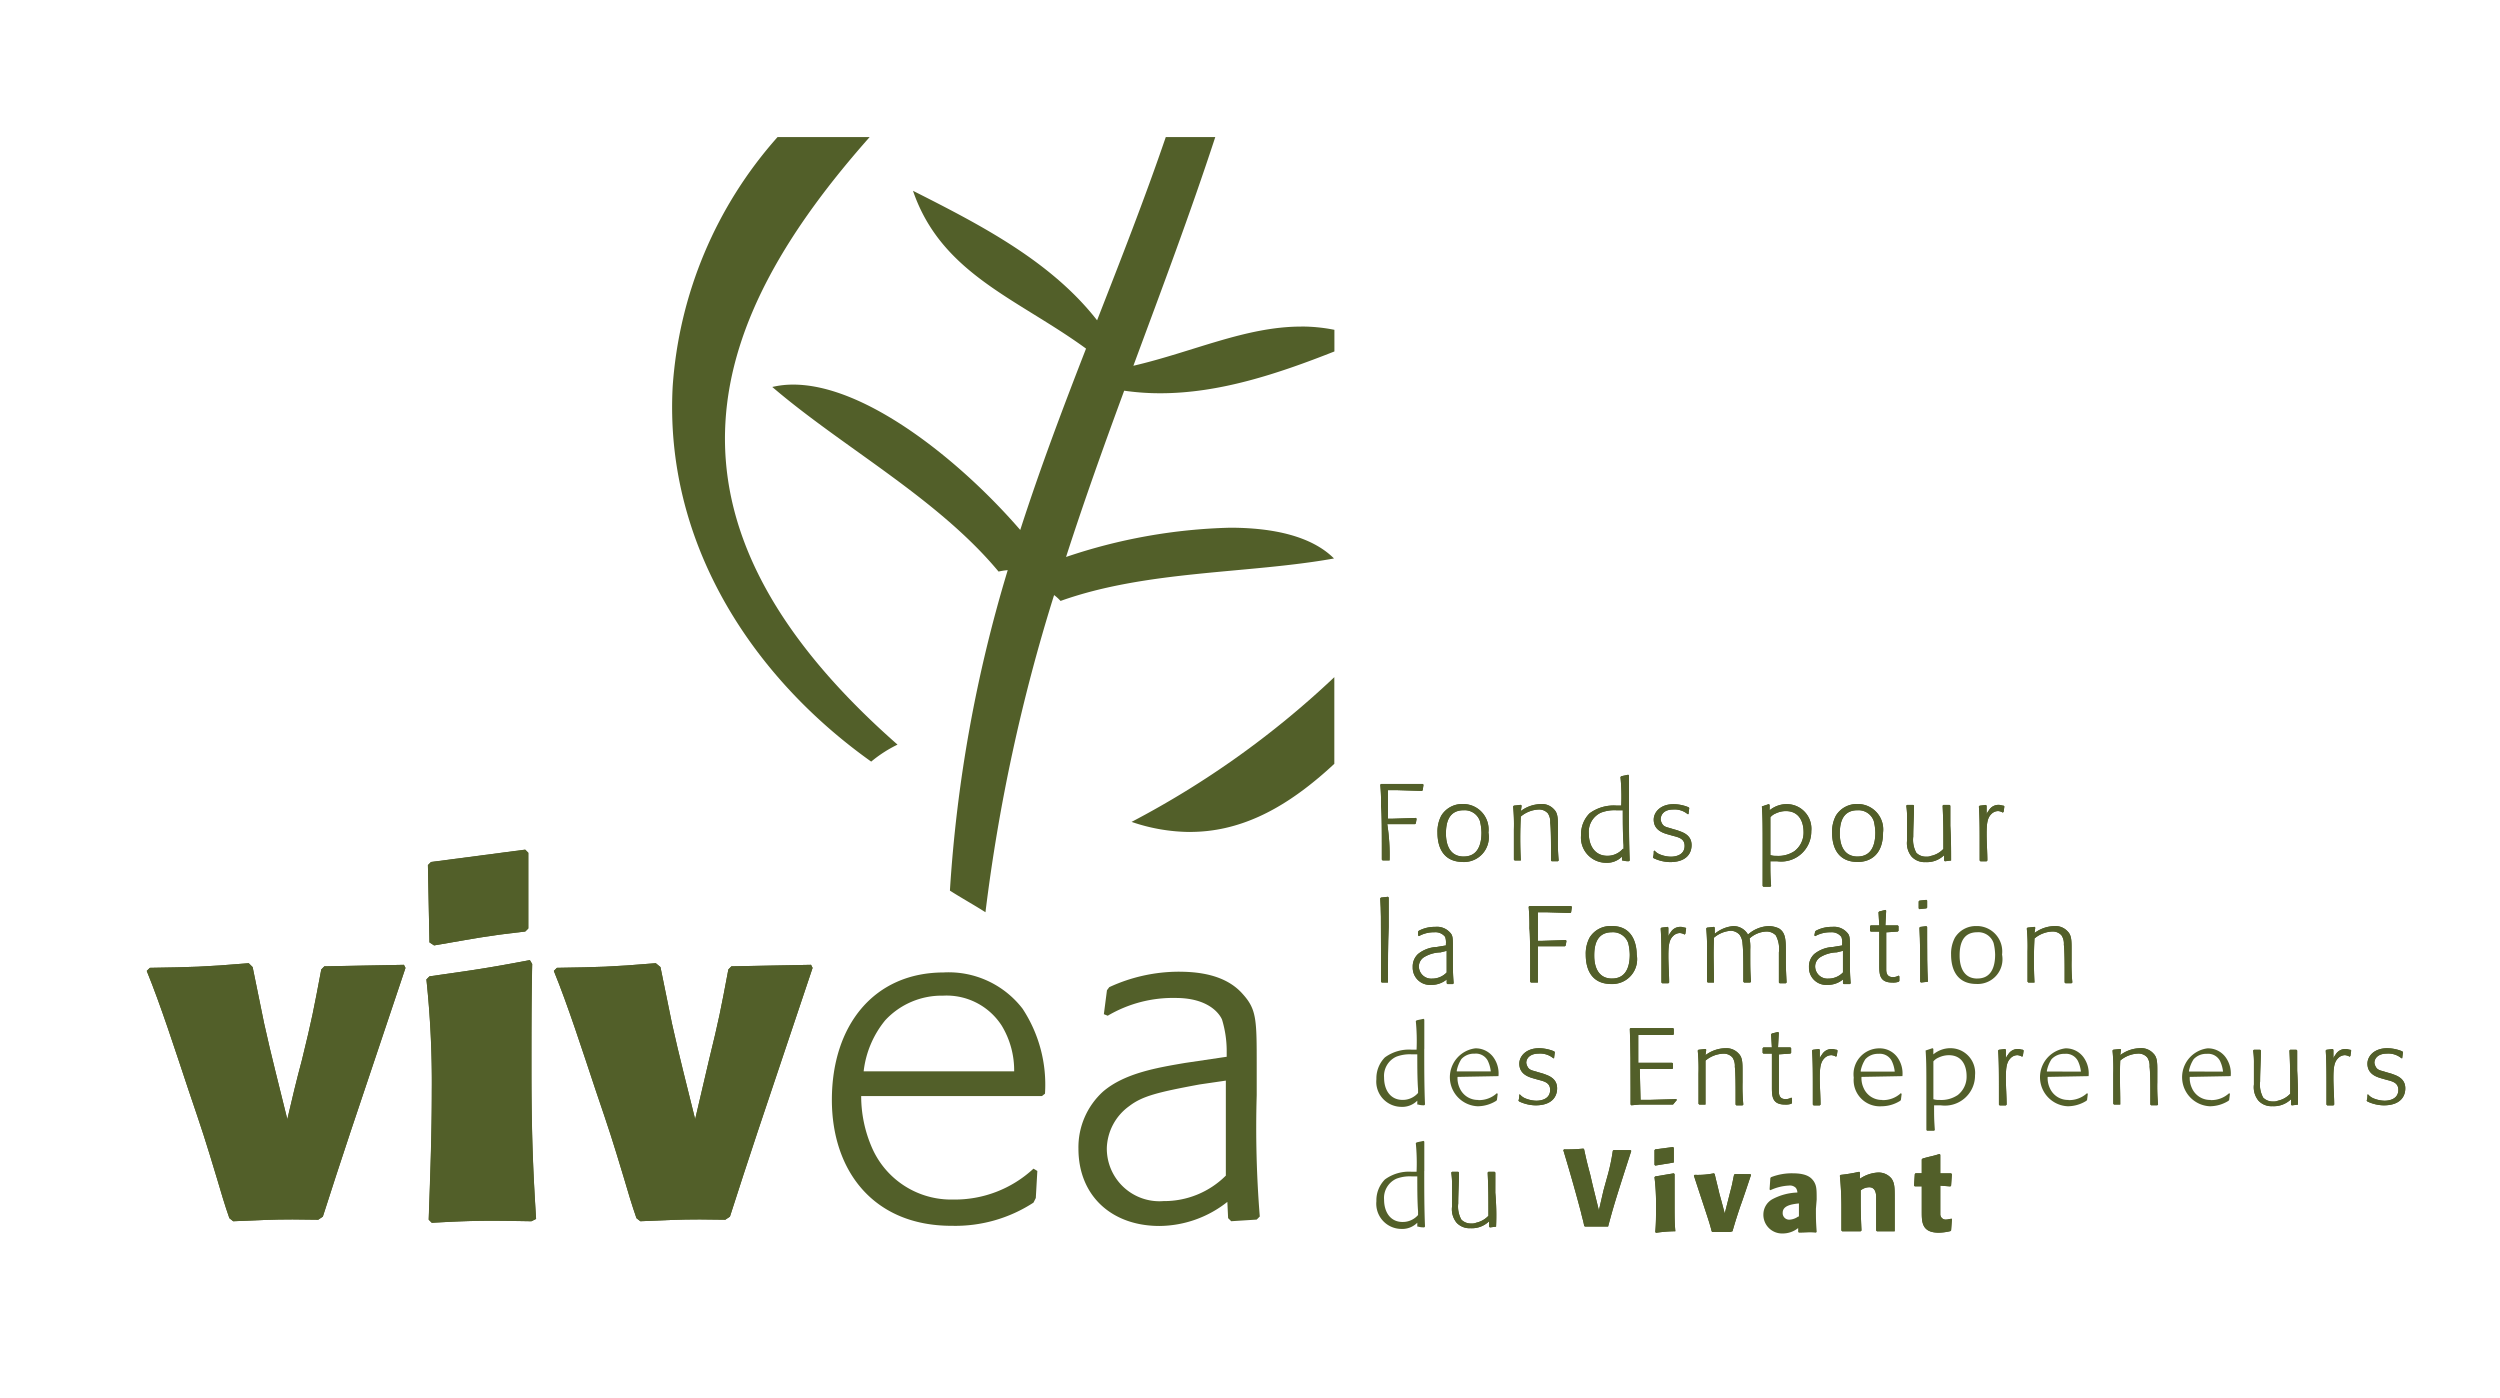 <?xml version="1.0" encoding="UTF-8"?> <svg xmlns="http://www.w3.org/2000/svg" xmlns:xlink="http://www.w3.org/1999/xlink" width="152" height="85" viewBox="0 0 152 85"><defs><clipPath id="clip-path"><rect id="Rectangle_10" data-name="Rectangle 10" width="137.319" height="66.667" fill="#525f29"></rect></clipPath><clipPath id="clip-logo_vivea"><rect width="152" height="85"></rect></clipPath></defs><g id="logo_vivea" data-name="logo vivea" clip-path="url(#clip-logo_vivea)"><g id="Groupe_28" data-name="Groupe 28" transform="translate(8.922 8.333)"><g id="Groupe_27" data-name="Groupe 27" transform="translate(0 0)" clip-path="url(#clip-path)"><path id="Tracé_12" data-name="Tracé 12" d="M25.505,56.371l-.141-.235c-2.723.517-3.475.612-6.1.987l-.188.188a59.207,59.207,0,0,1,.328,6.81c0,2.631-.094,5.213-.187,7.8l.187.188c1.608-.089,2.5-.122,3.641-.122.66,0,1.4.012,2.418.029l.282-.141c-.142-2.349-.282-4.6-.282-9.111,0-2.114,0-4.273.046-6.387" transform="translate(-2.071 -6.095)" fill="#525f29"></path><path id="Tracé_13" data-name="Tracé 13" d="M38.565,56.536l-.187.188c-.47,2.489-.564,3-1.175,5.494-.282,1.221-.563,2.4-.845,3.616-.47-1.925-.987-3.9-1.409-5.824-.234-1.127-.469-2.3-.7-3.428l-.282-.235c-2.818.235-3.381.235-6.011.282l-.188.187c.846,2.067,1.738,4.838,2.536,7.233.892,2.63.986,2.911,1.737,5.4.234.8.47,1.6.751,2.4l.235.187c1.614-.069,2.4-.111,3.606-.111.443,0,.942.005,1.56.018l.282-.188c1.221-3.8,1.6-4.931,5.025-15.122l-.094-.187Z" transform="translate(-3.015 -6.118)" fill="#525f29"></path><path id="Tracé_14" data-name="Tracé 14" d="M10.8,56.536l-.188.188c-.47,2.489-.563,3-1.174,5.494-.328,1.221-.611,2.4-.892,3.616-.47-1.925-.986-3.9-1.408-5.824-.235-1.127-.47-2.3-.7-3.428L6.2,56.348c-2.818.235-3.381.235-6.011.282L0,56.817c.845,2.067,1.737,4.838,2.536,7.233.892,2.63.986,2.911,1.737,5.4.234.8.47,1.6.751,2.4l.234.187c1.615-.069,2.4-.111,3.607-.111.443,0,.942.005,1.56.018l.282-.188c1.22-3.8,1.6-4.931,5.025-15.122l-.094-.187Z" transform="translate(0 -6.118)" fill="#525f29"></path><path id="Tracé_15" data-name="Tracé 15" d="M19.552,54.427c2.489-.423,3.052-.563,5.541-.845l.188-.187v-4.6l-.188-.188-5.729.751-.187.187.094,4.7Z" transform="translate(-2.082 -5.278)" fill="#525f29"></path><path id="Tracé_16" data-name="Tracé 16" d="M6.2,56.348c-2.818.235-3.381.235-6.011.282L0,56.817c.845,2.067,1.737,4.838,2.536,7.233.892,2.63.986,2.911,1.737,5.4.235.8.47,1.6.751,2.4l.234.187c1.615-.069,2.4-.112,3.607-.111.443,0,.942.005,1.56.018l.282-.188c1.22-3.8,1.6-4.931,5.025-15.122l-.094-.188-4.837.094-.188.188c-.47,2.489-.563,3-1.174,5.494-.328,1.221-.611,2.4-.892,3.616-.47-1.925-.986-3.9-1.408-5.824-.234-1.127-.47-2.3-.7-3.428Z" transform="translate(0 -6.118)" fill="#525f29"></path><path id="Tracé_17" data-name="Tracé 17" d="M25.365,55.319c-2.723.517-3.475.612-6.105.987l-.187.188A59.361,59.361,0,0,1,19.4,63.3c0,2.63-.1,5.213-.189,7.8l.189.188c1.606-.089,2.5-.122,3.64-.122.66,0,1.4.012,2.418.029l.282-.141c-.14-2.349-.282-4.6-.282-9.111,0-2.114,0-4.273.046-6.387ZM25.083,48.6l-5.729.751-.188.188.094,4.7.282.187c2.489-.422,3.052-.563,5.542-.845l.187-.187v-4.6l-.187-.188" transform="translate(-2.071 -5.278)" fill="#525f29"></path><path id="Tracé_18" data-name="Tracé 18" d="M33.963,56.348c-2.818.235-3.381.235-6.011.282l-.188.187c.846,2.067,1.738,4.838,2.536,7.233.892,2.63.987,2.911,1.737,5.4.235.8.47,1.6.751,2.4l.235.187c1.614-.069,2.4-.112,3.607-.111.442,0,.941.005,1.559.018l.282-.188c1.221-3.8,1.6-4.931,5.025-15.122l-.094-.188-4.837.094-.187.188c-.47,2.489-.564,3-1.175,5.494-.282,1.221-.563,2.4-.845,3.616-.47-1.925-.986-3.9-1.409-5.824-.234-1.127-.469-2.3-.7-3.428Z" transform="translate(-3.015 -6.118)" fill="#525f29"></path><path id="Tracé_19" data-name="Tracé 19" d="M68.7,70.877a3.2,3.2,0,0,1-3.428-3.239A3.264,3.264,0,0,1,66.635,65.1c.8-.612,1.737-.845,4.273-1.316l1.6-.234v5.776a5.3,5.3,0,0,1-3.8,1.549m.986-13.947a10.1,10.1,0,0,0-4.273.94l-.141.188-.188,1.455.235.094a7.805,7.805,0,0,1,4.133-1.08c2.019,0,2.677.986,2.817,1.316a6.593,6.593,0,0,1,.283,1.878V62.1l-2.536.376c-1.644.282-3.663.61-4.978,1.737a4.579,4.579,0,0,0-1.5,3.475c0,2.865,2.019,4.7,4.93,4.7A6.724,6.724,0,0,0,72.6,70.924l.046.987.188.188L74.385,72l.187-.188a67.326,67.326,0,0,1-.187-7.372V62.66c0-2.818,0-3.429-.846-4.369-.657-.751-1.785-1.361-3.851-1.361" transform="translate(-6.899 -6.182)" fill="#525f29"></path><path id="Tracé_20" data-name="Tracé 20" d="M48.662,62.99a5.958,5.958,0,0,1,1.309-3.1,4.681,4.681,0,0,1,3.522-1.5,3.983,3.983,0,0,1,3.569,1.832,5.244,5.244,0,0,1,.751,2.771Zm4.878-6.011c-4.273,0-6.81,3.24-6.81,7.748,0,4.321,2.536,7.656,7.279,7.656a8.719,8.719,0,0,0,4.978-1.409l.142-.281.093-1.645-.234-.14A7.026,7.026,0,0,1,54.1,70.786a5.25,5.25,0,0,1-4.93-3.147,7.838,7.838,0,0,1-.658-3.146H59.5l.187-.142a8.4,8.4,0,0,0-1.361-5.165,5.67,5.67,0,0,0-4.79-2.208" transform="translate(-5.074 -6.187)" fill="#525f29"></path><path id="Tracé_21" data-name="Tracé 21" d="M84.229,47.692v1.033l.047.047H84.7a12.138,12.138,0,0,0-.141-2.208h1.692l.045-.046.047-.282-.047-.047-1.408.047H84.6V44.5h.611l1.456.047.047-.047.047-.329-.047-.047H84.181l-.046.047a12.449,12.449,0,0,1,.046,1.314c.047.33.047,1.879.047,2.208" transform="translate(-9.135 -4.791)" fill="#525f29"></path><path id="Tracé_22" data-name="Tracé 22" d="M84.182,56.984l.046.047H84.6c0-1.175,0-2.3.046-3.381V51.865l-.046-.047-.422.047-.048.047c.048.845.048,1.08.048,3.051Z" transform="translate(-9.135 -5.626)" fill="#525f29"></path><path id="Tracé_23" data-name="Tracé 23" d="M93.666,46.247a1.791,1.791,0,0,1,1.08-.423.707.707,0,0,1,.564.234.919.919,0,0,1,.14.564c.048.375.048,1.268.048,1.549v.751l.045.047h.376l.046-.047a12.036,12.036,0,0,1-.046-1.361V46.9c0-.516,0-.845-.234-1.08a1,1,0,0,0-.8-.329,2.092,2.092,0,0,0-1.221.423l.047-.328-.047-.047-.423.047-.046.046a11.667,11.667,0,0,1,.046,1.409v1.831l.047.047h.375a25.278,25.278,0,0,1,0-2.677" transform="translate(-10.119 -4.94)" fill="#525f29"></path><path id="Tracé_24" data-name="Tracé 24" d="M89.582,49.018a1.507,1.507,0,0,0,1.55-1.785,1.547,1.547,0,0,0-1.5-1.737,1.488,1.488,0,0,0-1.361.7,2.074,2.074,0,0,0-.235,1.033c0,.987.423,1.785,1.549,1.785m.047-3.146a.978.978,0,0,1,.986.657,3.18,3.18,0,0,1,.094.7c0,.751-.235,1.456-1.08,1.456-1.08,0-1.08-1.173-1.08-1.408,0-.61.141-1.408,1.08-1.408" transform="translate(-9.559 -4.94)" fill="#525f29"></path><path id="Tracé_25" data-name="Tracé 25" d="M91.658,70.621l-.047-.047h-.375l-.046.047c.046,1.033.046,1.315.046,2.63a1.448,1.448,0,0,1-.751.423.6.6,0,0,1-.282.046.812.812,0,0,1-.611-.234A1.636,1.636,0,0,1,89.4,72.5c0-.611.045-1.268.045-1.878l-.045-.047h-.376l-.047.047a5.092,5.092,0,0,1,.047.8v1.268a1.29,1.29,0,0,0,.282.987,1.081,1.081,0,0,0,.845.328,1.493,1.493,0,0,0,1.127-.423v.329l.047.046.376-.046a15.407,15.407,0,0,0-.047-2.066Z" transform="translate(-9.662 -7.663)" fill="#525f29"></path><path id="Tracé_26" data-name="Tracé 26" d="M88.837,57.3c-.047-.61-.047-.8-.047-1.69v-.423c0-.658,0-.8-.188-.986a1.059,1.059,0,0,0-.892-.329,2.038,2.038,0,0,0-.986.234l-.047.047v.234l.047.046a1.851,1.851,0,0,1,.939-.234.743.743,0,0,1,.658.281,1.06,1.06,0,0,1,.046.423V55l-.563.094a1.953,1.953,0,0,0-1.127.422,1.032,1.032,0,0,0-.328.8,1.047,1.047,0,0,0,1.126,1.08,1.436,1.436,0,0,0,.94-.329V57.3l.047.047h.329Zm-.423-.657a1.217,1.217,0,0,1-.892.375.75.75,0,0,1-.8-.751.673.673,0,0,1,.329-.563,2.026,2.026,0,0,1,.986-.282l.375-.094Z" transform="translate(-9.376 -5.85)" fill="#525f29"></path><path id="Tracé_27" data-name="Tracé 27" d="M98.383,54.523a2.072,2.072,0,0,0-.234,1.033c0,.986.422,1.785,1.549,1.785a1.507,1.507,0,0,0,1.549-1.785c0-.375-.094-1.737-1.5-1.737a1.489,1.489,0,0,0-1.363.7m2.348.329a3.175,3.175,0,0,1,.094.7c0,.751-.234,1.456-1.079,1.456-1.081,0-1.081-1.174-1.081-1.408,0-.611.141-1.408,1.081-1.408a.978.978,0,0,1,.985.657" transform="translate(-10.657 -5.844)" fill="#525f29"></path><path id="Tracé_28" data-name="Tracé 28" d="M94.814,52.451H94.3l-.047.047a12.212,12.212,0,0,1,.047,1.314c.047.329.047,1.879.047,2.208v1.033l.046.047h.423V54.893h1.644l.047-.046.046-.282-.046-.047-1.409.047h-.282V52.827h.516l1.457.047.047-.047.046-.329-.046-.047h-2.02Z" transform="translate(-10.234 -5.695)" fill="#525f29"></path><path id="Tracé_29" data-name="Tracé 29" d="M118.052,52.856l.047.8h-.517l-.046.046v.283l.046.046h.517v2.019c0,.564,0,1.08.8,1.08a1.033,1.033,0,0,0,.376-.047l.047-.047v-.282l-.047-.046a.685.685,0,0,1-.329.094c-.329,0-.423-.187-.423-.47V54.077l.7-.047.048-.046V53.7l-.048-.046h-.751l.046-.892-.046-.047-.375.094Z" transform="translate(-12.762 -5.724)" fill="#525f29"></path><path id="Tracé_30" data-name="Tracé 30" d="M125.011,48.932l.047.047h.376l.045-.047c0-.469-.045-1.127-.045-1.6,0-.657.045-.986.281-1.221a.6.6,0,0,1,.423-.187.669.669,0,0,1,.281.093l.048-.046.046-.329-.046-.046c-.1,0-.188-.047-.283-.047a.671.671,0,0,0-.61.329.931.931,0,0,0-.141.234V45.6l-.047-.047-.376.047-.047.046c.047.658.047,1.456.047,2.161Z" transform="translate(-13.569 -4.946)" fill="#525f29"></path><path id="Tracé_31" data-name="Tracé 31" d="M114.829,55.092a1.96,1.96,0,0,0-1.127.423,1.028,1.028,0,0,0-.328.8,1.047,1.047,0,0,0,1.126,1.08,1.436,1.436,0,0,0,.94-.329V57.3l.046.047h.376l.046-.047c-.046-.611-.046-.8-.046-1.691v-.422c0-.659,0-.8-.188-.987a1.06,1.06,0,0,0-.892-.329,2.045,2.045,0,0,0-.987.235l-.046.047-.047.234.047.047a1.85,1.85,0,0,1,.939-.234.741.741,0,0,1,.658.282,1.053,1.053,0,0,1,.046.423V55Zm.612.234v1.316a1.221,1.221,0,0,1-.892.374.75.75,0,0,1-.8-.751.673.673,0,0,1,.329-.563,2.032,2.032,0,0,1,.985-.283Z" transform="translate(-12.31 -5.849)" fill="#525f29"></path><path id="Tracé_32" data-name="Tracé 32" d="M116.5,49.018c.8,0,1.548-.469,1.548-1.785a1.547,1.547,0,0,0-1.5-1.737,1.49,1.49,0,0,0-1.362.7,2.072,2.072,0,0,0-.234,1.033c0,.987.422,1.785,1.55,1.785m0-3.146a.977.977,0,0,1,.985.657,3.18,3.18,0,0,1,.094.7c0,.751-.235,1.456-1.08,1.456-1.08,0-1.08-1.173-1.08-1.408,0-.61.14-1.408,1.08-1.408" transform="translate(-12.482 -4.94)" fill="#525f29"></path><path id="Tracé_33" data-name="Tracé 33" d="M99.334,48.846a1.3,1.3,0,0,0,.987-.376v.235h.047a1.18,1.18,0,0,0,.375.046l.047-.046c-.047-1.08-.047-2.254-.047-3.381V43.539l-.046-.047c-.188.047-.235.047-.423.094l-.048.047a12.222,12.222,0,0,1,.048,1.737h-.282a2.467,2.467,0,0,0-1.644.47,1.794,1.794,0,0,0-.517,1.315,1.532,1.532,0,0,0,1.5,1.691m-.281-3.053a2.306,2.306,0,0,1,.94-.14h.375c0,.61,0,1.549.047,2.113V48h-.047a1.229,1.229,0,0,1-.94.422c-.751,0-1.127-.61-1.127-1.361a1.279,1.279,0,0,1,.751-1.268" transform="translate(-10.623 -4.722)" fill="#525f29"></path><path id="Tracé_34" data-name="Tracé 34" d="M95.068,63.694l-.329-.094c-.283-.094-.423-.094-.563-.234a.7.7,0,0,1-.141-.329c0-.283.234-.563.751-.563a1.246,1.246,0,0,1,.892.281h.046l.047-.375-.047-.046a2.488,2.488,0,0,0-.892-.188c-.845,0-1.221.516-1.221.939,0,.611.517.8.845.892l.33.094c.375.094.7.188.7.61,0,.518-.47.658-.846.658a1.866,1.866,0,0,1-.657-.14.848.848,0,0,1-.329-.235h-.047a1.024,1.024,0,0,1-.047.375l.047.046a2.431,2.431,0,0,0,.987.235c1.033,0,1.315-.563,1.315-1.033,0-.657-.611-.8-.845-.892" transform="translate(-10.159 -6.748)" fill="#525f29"></path><path id="Tracé_35" data-name="Tracé 35" d="M105.834,64.728v.8l.047.046h.376V62.9a1.786,1.786,0,0,1,1.08-.422.7.7,0,0,1,.562.234.91.91,0,0,1,.142.564c.046.375.046,1.268.046,1.549v.751l.046.047h.376l.048-.047a11.59,11.59,0,0,1-.048-1.361v-.658c0-.516,0-.846-.234-1.08a1,1,0,0,0-.8-.329,2.08,2.08,0,0,0-1.22.423l.046-.329-.046-.047-.423.047-.047.047a11.428,11.428,0,0,1,.047,1.408Z" transform="translate(-11.486 -6.748)" fill="#525f29"></path><path id="Tracé_36" data-name="Tracé 36" d="M110.207,50.474l.045.047h.424l.046-.047c-.046-.657-.046-.8-.046-1.5h.423a1.831,1.831,0,0,0,2.066-1.832,1.5,1.5,0,0,0-1.5-1.644,1.645,1.645,0,0,0-1.033.376v-.329l-.046-.047-.423.142c.047.657.047,1.174.047,2.535Zm.47-4.179a.838.838,0,0,1,.328-.235,1.451,1.451,0,0,1,.611-.141c.845,0,1.08.705,1.08,1.268a1.415,1.415,0,0,1-.563,1.174,1.78,1.78,0,0,1-1.08.282h-.015a.993.993,0,0,1-.36-.046Z" transform="translate(-11.961 -4.94)" fill="#525f29"></path><path id="Tracé_37" data-name="Tracé 37" d="M121,57.248l.423-.047c-.048-.845-.048-1.785-.048-2.63v-.7l-.047-.047-.375.047-.046.047c.046.8.046,1.925.046,2.442V57.2Z" transform="translate(-13.128 -5.844)" fill="#525f29"></path><path id="Tracé_38" data-name="Tracé 38" d="M129.78,54.148a.7.7,0,0,1,.563.234.914.914,0,0,1,.141.564c.047.374.047,1.267.047,1.549v.751l.047.046h.375l.047-.046a11.826,11.826,0,0,1-.047-1.362v-.658c0-.516,0-.845-.234-1.08a1,1,0,0,0-.8-.329,2.092,2.092,0,0,0-1.221.423l.047-.329-.047-.046-.423.046-.046.047a11.645,11.645,0,0,1,.046,1.408V57.2l.047.047h.375a25.266,25.266,0,0,1,0-2.677,1.783,1.783,0,0,1,1.08-.423" transform="translate(-13.923 -5.844)" fill="#525f29"></path><path id="Tracé_39" data-name="Tracé 39" d="M121.371,52.5v-.423l-.047-.046-.422.046-.046.047v.423l.046.046.422-.046Z" transform="translate(-13.122 -5.649)" fill="#525f29"></path><path id="Tracé_40" data-name="Tracé 40" d="M122.136,71.286l.611.047.046-.047.047-.7-.047-.047h-.657V69.407l-.047-.047c-.423.141-.564.141-1.033.282l-.047.047v.845h-.376l-.046.047-.046.7.046.047h.423v1.549c0,.611,0,1.268,1.033,1.268a3.188,3.188,0,0,0,.705-.094l.046-.046.047-.658v-.046c-.141,0-.234.046-.329.046a.327.327,0,0,1-.375-.329V71.286Z" transform="translate(-13.088 -7.531)" fill="#525f29"></path><path id="Tracé_41" data-name="Tracé 41" d="M127.5,62.2a.676.676,0,0,0-.612.329,1.05,1.05,0,0,0-.141.234v-.516L126.7,62.2l-.375.047-.047.046c.047.658.047,1.456.047,2.16v1.128l.045.047h.376l.047-.047c0-.469-.047-1.128-.047-1.6,0-.657.047-.986.283-1.221a.587.587,0,0,1,.422-.187.69.69,0,0,1,.283.093l.046-.045.047-.33-.047-.046c-.094,0-.188-.047-.281-.047" transform="translate(-13.712 -6.753)" fill="#525f29"></path><path id="Tracé_42" data-name="Tracé 42" d="M146.343,62.3l-.046-.047h-.376l-.047.047c.047,1.033.047,1.316.047,2.63a1.438,1.438,0,0,1-.751.423.592.592,0,0,1-.282.047.812.812,0,0,1-.611-.234,1.643,1.643,0,0,1-.187-.987c0-.61.046-1.268.046-1.878l-.046-.047h-.376l-.047.047a5.092,5.092,0,0,1,.047.8v1.268a1.287,1.287,0,0,0,.282.986,1.079,1.079,0,0,0,.845.329,1.5,1.5,0,0,0,1.128-.423v.329l.047.046.375-.046c0-.751,0-1.268-.047-2.066Z" transform="translate(-15.599 -6.759)" fill="#525f29"></path><path id="Tracé_43" data-name="Tracé 43" d="M149.839,62.2a.677.677,0,0,0-.612.329,1.121,1.121,0,0,0-.141.234v-.516l-.046-.047-.375.047-.046.046c.046.658.046,1.456.046,2.16v1.128l.046.047h.375l.048-.047c0-.469-.048-1.128-.048-1.6,0-.657.048-.986.283-1.221a.593.593,0,0,1,.423-.187.69.69,0,0,1,.283.093l.045-.045.048-.33-.048-.046c-.093,0-.187-.047-.281-.047" transform="translate(-16.137 -6.753)" fill="#525f29"></path><path id="Tracé_44" data-name="Tracé 44" d="M152.914,63.694l-.329-.094c-.282-.094-.423-.094-.563-.234a.7.7,0,0,1-.14-.329c0-.283.234-.563.751-.563a1.248,1.248,0,0,1,.892.281h.046l.047-.375-.047-.046a2.488,2.488,0,0,0-.892-.188c-.845,0-1.221.516-1.221.939,0,.611.517.8.846.892l.329.094c.375.094.705.188.705.61,0,.518-.471.658-.847.658a1.87,1.87,0,0,1-.657-.14.848.848,0,0,1-.329-.235h-.047a1.042,1.042,0,0,1-.046.375l.046.046a2.432,2.432,0,0,0,.988.235c1.032,0,1.314-.563,1.314-1.033,0-.657-.61-.8-.845-.892" transform="translate(-16.44 -6.748)" fill="#525f29"></path><path id="Tracé_45" data-name="Tracé 45" d="M136.8,63.554c0-.516,0-.845-.235-1.08a.994.994,0,0,0-.8-.329,2.078,2.078,0,0,0-1.22.423l.046-.33-.046-.046-.423.046-.047.047a11.428,11.428,0,0,1,.047,1.408v1.832l.046.047h.377c0-1.268-.048-1.5,0-2.677a1.783,1.783,0,0,1,1.08-.423.707.707,0,0,1,.562.234.909.909,0,0,1,.142.564c.046.374.046,1.267.046,1.549v.751l.046.046h.376l.046-.046a12.05,12.05,0,0,1-.046-1.362Z" transform="translate(-14.558 -6.748)" fill="#525f29"></path><path id="Tracé_46" data-name="Tracé 46" d="M108.013,70.725l-.048.047c-.093.422-.093.516-.234,1.033l-.33,1.315-.187-.705-.142-.516c-.141-.611-.187-.751-.281-1.174l-.047-.047a4.92,4.92,0,0,1-1.173.094l-.047.046c.844,2.583.94,2.819,1.08,3.381l.046.047h1.08l.141-.047c.188-.657.329-1.08.469-1.5.189-.517.471-1.362.657-1.925l-.045-.047Z" transform="translate(-11.458 -7.674)" fill="#525f29"></path><path id="Tracé_47" data-name="Tracé 47" d="M104.479,53.871a.674.674,0,0,0-.611.329,1.049,1.049,0,0,0-.141.234v-.516l-.046-.047-.376.047-.046.046c.046.658.046,1.456.046,2.161v1.127l.047.047h.375l.047-.047c0-.469-.047-1.127-.047-1.6,0-.657.047-.986.282-1.221a.6.6,0,0,1,.423-.187.677.677,0,0,1,.282.093l.046-.046.047-.329-.047-.046c-.094,0-.187-.047-.282-.047" transform="translate(-11.212 -5.849)" fill="#525f29"></path><path id="Tracé_48" data-name="Tracé 48" d="M102.372,65.139h-.564l-.047-1.878h1.973l.046-.047v-.282l-.046-.046h-2.065V61.194h2.112l.048-.046v-.329l-.048-.046H101.2l-.047.046c.047,1.175.047,2.4.047,3.569v1.033l.046.047.516-.047h2.019l.236-.282-.048-.047Z" transform="translate(-10.983 -6.599)" fill="#525f29"></path><path id="Tracé_49" data-name="Tracé 49" d="M104.235,47.093,103.906,47c-.282-.094-.423-.094-.563-.234a.7.7,0,0,1-.141-.329c0-.329.234-.611.751-.611a1.236,1.236,0,0,1,.892.282h.047l.047-.375-.047-.047A2.488,2.488,0,0,0,104,45.5c-.845,0-1.221.516-1.221.94,0,.61.517.8.846.892l.328.094c.376.094.705.188.705.611,0,.517-.47.657-.846.657a1.866,1.866,0,0,1-.657-.14.839.839,0,0,1-.329-.235l-.047.047a1.042,1.042,0,0,1-.046.375l.046.046a2.426,2.426,0,0,0,.987.235c1.033,0,1.315-.563,1.315-1.033,0-.657-.611-.8-.845-.892" transform="translate(-11.155 -4.94)" fill="#525f29"></path><path id="Tracé_50" data-name="Tracé 50" d="M99.673,69.087l-.047.047a11.468,11.468,0,0,1-.329,1.549l-.234.845-.282,1.221L98.4,71.2l-.141-.611c-.187-.7-.234-.892-.375-1.55l-.047-.046a9.935,9.935,0,0,1-1.174.046l-.047.047c.471,1.549.846,2.912,1.08,3.8.047.234.141.516.188.8l.047.047h1.408c.329-1.221.423-1.55,1.409-4.6l-.047-.047Z" transform="translate(-10.491 -7.491)" fill="#525f29"></path><path id="Tracé_51" data-name="Tracé 51" d="M122.313,48.6v.328l.048.047.375-.047c0-.751,0-1.268-.047-2.113V45.6l-.047-.047h-.376l-.045.047c.045,1.033.045,1.315.045,2.63a1.435,1.435,0,0,1-.751.423.6.6,0,0,1-.283.046.812.812,0,0,1-.61-.234,1.644,1.644,0,0,1-.187-.987c0-.61.046-1.268.046-1.878l-.046-.047h-.376l-.047.047a5.08,5.08,0,0,1,.047.8v1.316a1.288,1.288,0,0,0,.281.985,1.08,1.08,0,0,0,.846.33,1.5,1.5,0,0,0,1.127-.423" transform="translate(-13.031 -4.946)" fill="#525f29"></path><path id="Tracé_52" data-name="Tracé 52" d="M104.011,69.828v-.892l-.048-.047-1.079.141-.046.047v.892l.046.047c.516-.094.612-.094,1.128-.188" transform="translate(-11.166 -7.48)" fill="#525f29"></path><path id="Tracé_53" data-name="Tracé 53" d="M104.058,70.726l-.047-.047-1.127.188-.047.047a13.088,13.088,0,0,1,.094,1.69c0,.7,0,1.128-.046,1.644l.046.047a8.454,8.454,0,0,1,1.175-.094c-.047-.516-.047-.892-.047-1.785Z" transform="translate(-11.166 -7.674)" fill="#525f29"></path><path id="Tracé_54" data-name="Tracé 54" d="M117.782,70.621A2.129,2.129,0,0,0,116.7,71v-.376l-.047-.047a9.342,9.342,0,0,1-1.125.188l-.048.047a19.322,19.322,0,0,1,.093,2.065v1.269l.047.047h1.128l.047-.047c-.047-.986-.047-1.269-.047-2.442a.849.849,0,0,1,.517-.188c.375,0,.423.375.423.611v2.019l.046.047h1.08V72.218c0-.657,0-.94-.187-1.22a1,1,0,0,0-.845-.376" transform="translate(-12.539 -7.663)" fill="#525f29"></path><path id="Tracé_55" data-name="Tracé 55" d="M114.805,62.2a.677.677,0,0,0-.612.329,1.086,1.086,0,0,0-.14.234v-.516l-.047-.047-.375.047-.047.046c.047.658.047,1.456.047,2.16v1.128l.047.047h.375l.047-.047c0-.469-.047-1.128-.047-1.6,0-.657.047-.986.282-1.221a.6.6,0,0,1,.423-.187.69.69,0,0,1,.283.093l.045-.045.048-.33-.048-.046c-.093,0-.187-.047-.281-.047" transform="translate(-12.333 -6.753)" fill="#525f29"></path><path id="Tracé_56" data-name="Tracé 56" d="M110.777,62.352v2.02c0,.563,0,1.08.8,1.08a1.024,1.024,0,0,0,.375-.047l.047-.047v-.282l-.047-.046a.685.685,0,0,1-.329.093c-.329,0-.422-.187-.422-.469V62.4l.7-.047.046-.046v-.282l-.046-.047h-.752l.048-.892-.048-.047-.375.094-.047.047.047.8h-.517l-.046.047v.282l.046.046Z" transform="translate(-11.967 -6.628)" fill="#525f29"></path><path id="Tracé_57" data-name="Tracé 57" d="M109.044,55.227A2.668,2.668,0,0,0,109,54.57a1.613,1.613,0,0,1,1.032-.423.78.78,0,0,1,.564.234,1.722,1.722,0,0,1,.188,1.033v1.832l.047.046h.375l.047-.046c-.047-.846-.047-1.034-.047-1.785v-.188c0-.7-.047-1.08-.423-1.315a1.529,1.529,0,0,0-.611-.141,1.994,1.994,0,0,0-1.268.516,1.01,1.01,0,0,0-.892-.516,2.023,2.023,0,0,0-1.128.469v-.375l-.047-.046-.422.046-.047.047a13.621,13.621,0,0,1,.047,1.5V57.2l.046.047h.375c0-1.175-.046-1.456,0-2.724a1.765,1.765,0,0,1,1.034-.423.768.768,0,0,1,.516.234,1,1,0,0,1,.188.564c.047.375.047,1.173.047,1.549V57.2l.046.047h.376l.046-.047c-.046-.657-.046-.845-.046-1.785Z" transform="translate(-11.549 -5.844)" fill="#525f29"></path><path id="Tracé_58" data-name="Tracé 58" d="M86.717,44.123H84.181l-.046.047a12.449,12.449,0,0,1,.046,1.314c.047.329.047,1.879.047,2.208v1.033l.047.047H84.7a12.134,12.134,0,0,0-.141-2.208h1.692l.045-.046.047-.282-.047-.047-1.408.047H84.6V44.5h.611l1.456.047.047-.047.047-.329Z" transform="translate(-9.135 -4.791)" fill="#525f29"></path><path id="Tracé_59" data-name="Tracé 59" d="M89.63,48.689c-1.08,0-1.08-1.173-1.08-1.408,0-.611.141-1.408,1.08-1.408a.978.978,0,0,1,.986.657,3.18,3.18,0,0,1,.094.7c0,.751-.235,1.456-1.08,1.456m0-3.193a1.488,1.488,0,0,0-1.361.7,2.074,2.074,0,0,0-.235,1.033c0,.987.423,1.785,1.549,1.785a1.507,1.507,0,0,0,1.55-1.785,1.547,1.547,0,0,0-1.5-1.737" transform="translate(-9.559 -4.94)" fill="#525f29"></path><path id="Tracé_60" data-name="Tracé 60" d="M94.887,45.5a2.092,2.092,0,0,0-1.221.423l.047-.329-.047-.046-.423.046-.046.047a11.651,11.651,0,0,1,.046,1.408v1.832l.047.047h.375a25.278,25.278,0,0,1,0-2.677,1.791,1.791,0,0,1,1.08-.423.708.708,0,0,1,.564.234.918.918,0,0,1,.14.564c.048.375.048,1.268.048,1.549v.751l.045.046h.376l.046-.046a12.052,12.052,0,0,1-.046-1.362V46.9c0-.516,0-.845-.235-1.08a.994.994,0,0,0-.8-.329" transform="translate(-10.119 -4.94)" fill="#525f29"></path><path id="Tracé_61" data-name="Tracé 61" d="M99.429,48.422c-.751,0-1.127-.61-1.127-1.361a1.279,1.279,0,0,1,.751-1.268,2.308,2.308,0,0,1,.94-.14h.375c0,.61,0,1.549.048,2.113V48h-.048a1.229,1.229,0,0,1-.94.422m1.268-4.93c-.188.047-.235.047-.423.094l-.047.047a12.453,12.453,0,0,1,.047,1.737h-.282a2.47,2.47,0,0,0-1.644.47,1.794,1.794,0,0,0-.517,1.315,1.532,1.532,0,0,0,1.5,1.691,1.294,1.294,0,0,0,.986-.376v.235h.047a1.185,1.185,0,0,0,.376.046l.046-.046c-.046-1.08-.046-2.254-.046-3.381V43.539l-.047-.047" transform="translate(-10.623 -4.722)" fill="#525f29"></path><path id="Tracé_62" data-name="Tracé 62" d="M104,45.5c-.845,0-1.221.516-1.221.94,0,.61.517.8.846.892l.327.094c.377.094.705.188.705.611,0,.517-.469.657-.845.657a1.862,1.862,0,0,1-.657-.14.839.839,0,0,1-.329-.235l-.047.047a1.042,1.042,0,0,1-.046.375l.046.046a2.421,2.421,0,0,0,.986.235c1.033,0,1.316-.563,1.316-1.033,0-.657-.612-.8-.845-.892L103.906,47c-.282-.094-.423-.094-.563-.234a.7.7,0,0,1-.142-.329c0-.329.235-.611.751-.611a1.232,1.232,0,0,1,.892.282h.048l.047-.375-.047-.047A2.488,2.488,0,0,0,104,45.5" transform="translate(-11.155 -4.94)" fill="#525f29"></path><path id="Tracé_63" data-name="Tracé 63" d="M111.038,48.642a1.009,1.009,0,0,1-.36-.045v-2.3a.837.837,0,0,1,.328-.234,1.434,1.434,0,0,1,.61-.141c.846,0,1.08.705,1.08,1.268a1.415,1.415,0,0,1-.563,1.175,1.78,1.78,0,0,1-1.08.281Zm.625-3.146a1.645,1.645,0,0,0-1.033.376v-.329l-.047-.047-.423.141c.047.657.047,1.175.047,2.536v2.3l.046.047h.424l.045-.047c-.045-.657-.045-.8-.045-1.5h.422a1.831,1.831,0,0,0,2.067-1.831,1.494,1.494,0,0,0-1.5-1.644" transform="translate(-11.961 -4.94)" fill="#525f29"></path><path id="Tracé_64" data-name="Tracé 64" d="M116.5,48.689c-1.08,0-1.08-1.173-1.08-1.408,0-.611.141-1.408,1.08-1.408a.979.979,0,0,1,.986.657,3.236,3.236,0,0,1,.094.7c0,.751-.235,1.456-1.08,1.456m.046-3.193a1.488,1.488,0,0,0-1.361.7,2.073,2.073,0,0,0-.235,1.033c0,.987.423,1.785,1.55,1.785.8,0,1.549-.469,1.549-1.785a1.547,1.547,0,0,0-1.5-1.737" transform="translate(-12.482 -4.94)" fill="#525f29"></path><path id="Tracé_65" data-name="Tracé 65" d="M122.642,45.551h-.376l-.046.047c.046,1.033.046,1.314.046,2.63a1.435,1.435,0,0,1-.751.423.606.606,0,0,1-.283.046.812.812,0,0,1-.61-.234,1.643,1.643,0,0,1-.188-.987c0-.61.047-1.268.047-1.878l-.047-.047h-.375l-.047.047a5.08,5.08,0,0,1,.047.8v1.316a1.288,1.288,0,0,0,.281.985,1.082,1.082,0,0,0,.846.329,1.5,1.5,0,0,0,1.127-.422v.328l.048.047.374-.047c0-.751,0-1.268-.046-2.113V45.6Z" transform="translate(-13.031 -4.946)" fill="#525f29"></path><path id="Tracé_66" data-name="Tracé 66" d="M126.185,45.551a.673.673,0,0,0-.611.329.986.986,0,0,0-.141.234V45.6l-.046-.047-.376.047-.047.046c.047.658.047,1.456.047,2.161v1.127l.046.047h.376l.046-.047c0-.469-.046-1.127-.046-1.6,0-.657.046-.987.282-1.221a.591.591,0,0,1,.423-.187.673.673,0,0,1,.282.093l.047-.046.046-.329-.046-.046c-.094,0-.188-.047-.282-.047" transform="translate(-13.569 -4.946)" fill="#525f29"></path><path id="Tracé_67" data-name="Tracé 67" d="M84.6,51.818l-.423.047-.046.046c.046.846.046,1.08.046,3.052v2.02l.047.047H84.6c0-1.175,0-2.3.047-3.381V51.865Z" transform="translate(-9.135 -5.626)" fill="#525f29"></path><path id="Tracé_68" data-name="Tracé 68" d="M87.521,57.017a.75.75,0,0,1-.8-.751.671.671,0,0,1,.329-.563,2.023,2.023,0,0,1,.986-.283l.375-.094v1.315a1.217,1.217,0,0,1-.892.375m.188-3.146a2.028,2.028,0,0,0-.986.235l-.047.046v.234l.047.047a1.85,1.85,0,0,1,.939-.234.742.742,0,0,1,.658.282,1.053,1.053,0,0,1,.046.423V55l-.563.094a1.954,1.954,0,0,0-1.127.423,1.031,1.031,0,0,0-.328.8,1.047,1.047,0,0,0,1.126,1.08,1.432,1.432,0,0,0,.94-.329V57.3l.047.046h.329l.047-.046c-.047-.611-.047-.8-.047-1.691v-.422c0-.659,0-.8-.188-.987a1.059,1.059,0,0,0-.892-.329" transform="translate(-9.376 -5.849)" fill="#525f29"></path><path id="Tracé_69" data-name="Tracé 69" d="M96.833,52.451H94.3l-.046.047a12.446,12.446,0,0,1,.046,1.314c.047.329.047,1.879.047,2.208v1.033l.047.047h.422V54.893h1.644l.048-.046.046-.282-.046-.047-1.409.047h-.283V52.827h.516l1.457.047.047-.047.047-.329Z" transform="translate(-10.234 -5.695)" fill="#525f29"></path><path id="Tracé_70" data-name="Tracé 70" d="M99.745,57.011c-1.081,0-1.081-1.173-1.081-1.408,0-.611.141-1.408,1.081-1.408a.977.977,0,0,1,.985.657,3.18,3.18,0,0,1,.094.7c0,.751-.235,1.456-1.079,1.456m0-3.193a1.487,1.487,0,0,0-1.362.7,2.073,2.073,0,0,0-.235,1.033c0,.987.423,1.785,1.549,1.785a1.507,1.507,0,0,0,1.55-1.785c0-.375-.094-1.737-1.5-1.737" transform="translate(-10.657 -5.844)" fill="#525f29"></path><path id="Tracé_71" data-name="Tracé 71" d="M104.479,53.871a.674.674,0,0,0-.611.329,1.049,1.049,0,0,0-.141.234v-.516l-.046-.047-.376.047-.046.046c.046.658.046,1.456.046,2.161v1.127l.047.047h.375l.047-.047c0-.469-.047-1.127-.047-1.6,0-.657.047-.987.282-1.221a.6.6,0,0,1,.423-.187.677.677,0,0,1,.282.093l.046-.046.047-.329-.047-.046c-.094,0-.187-.047-.282-.047" transform="translate(-11.212 -5.849)" fill="#525f29"></path><path id="Tracé_72" data-name="Tracé 72" d="M110.171,53.818a2,2,0,0,0-1.268.516,1.009,1.009,0,0,0-.892-.516,2.023,2.023,0,0,0-1.127.469v-.375l-.047-.046-.423.046-.047.047a13.621,13.621,0,0,1,.047,1.5V57.2l.046.047h.376c0-1.175-.047-1.456,0-2.724a1.765,1.765,0,0,1,1.033-.423.764.764,0,0,1,.516.234,1,1,0,0,1,.188.564c.048.375.048,1.173.048,1.549V57.2l.045.047h.376l.046-.047c-.046-.657-.046-.845-.046-1.785v-.188A2.718,2.718,0,0,0,109,54.57a1.608,1.608,0,0,1,1.032-.423.783.783,0,0,1,.564.234,1.729,1.729,0,0,1,.188,1.033v1.832l.046.046h.375l.047-.046c-.047-.846-.047-1.033-.047-1.785v-.188c0-.7-.047-1.08-.422-1.315a1.541,1.541,0,0,0-.612-.141" transform="translate(-11.549 -5.844)" fill="#525f29"></path><path id="Tracé_73" data-name="Tracé 73" d="M114.548,57.017a.75.75,0,0,1-.8-.751.671.671,0,0,1,.329-.563,2.022,2.022,0,0,1,.985-.283l.377-.094v1.315a1.218,1.218,0,0,1-.892.375m.234-3.146a2.028,2.028,0,0,0-.986.235l-.047.046-.047.234.047.047a1.852,1.852,0,0,1,.94-.234.74.74,0,0,1,.657.282,1.034,1.034,0,0,1,.047.423V55l-.563.094a1.954,1.954,0,0,0-1.128.423,1.028,1.028,0,0,0-.328.8,1.047,1.047,0,0,0,1.127,1.08,1.433,1.433,0,0,0,.94-.329V57.3l.046.046h.376l.047-.046c-.047-.611-.047-.8-.047-1.691v-.422c0-.659,0-.8-.188-.987a1.059,1.059,0,0,0-.892-.329" transform="translate(-12.31 -5.849)" fill="#525f29"></path><path id="Tracé_74" data-name="Tracé 74" d="M118.475,52.715l-.375.094-.047.047.047.8h-.517l-.046.046v.283l.046.047h.517v2.018c0,.564,0,1.08.8,1.08a1.028,1.028,0,0,0,.375-.047l.047-.046v-.283l-.047-.045a.692.692,0,0,1-.329.093c-.329,0-.423-.187-.423-.469V54.077l.7-.046.047-.047V53.7l-.047-.046h-.751l.047-.892Z" transform="translate(-12.762 -5.724)" fill="#525f29"></path><path id="Tracé_75" data-name="Tracé 75" d="M121.324,53.626l-.375.047-.047.046c.047.8.047,1.926.047,2.442v.845l.047.047.423-.047c-.047-.845-.047-1.785-.047-2.63v-.7Zm0-1.6-.423.047-.045.046v.423l.045.047.423-.047.047-.047v-.422l-.047-.047" transform="translate(-13.123 -5.649)" fill="#525f29"></path><path id="Tracé_76" data-name="Tracé 76" d="M124.664,53.818a1.488,1.488,0,0,0-1.362.7,2.073,2.073,0,0,0-.235,1.033c0,.987.423,1.785,1.549,1.785a1.507,1.507,0,0,0,1.55-1.785,1.547,1.547,0,0,0-1.5-1.737m0,3.193c-1.08,0-1.08-1.173-1.08-1.408,0-.611.14-1.408,1.08-1.408a.977.977,0,0,1,.985.657,3.18,3.18,0,0,1,.094.7c0,.751-.235,1.456-1.079,1.456" transform="translate(-13.363 -5.844)" fill="#525f29"></path><path id="Tracé_77" data-name="Tracé 77" d="M129.921,53.818a2.086,2.086,0,0,0-1.221.423l.047-.33-.047-.046-.423.046-.046.047a11.653,11.653,0,0,1,.046,1.408V57.2l.047.047h.375a25.266,25.266,0,0,1,0-2.677,1.788,1.788,0,0,1,1.08-.423.706.706,0,0,1,.563.234.914.914,0,0,1,.141.564c.047.375.047,1.268.047,1.549v.751l.046.046h.376l.047-.046a11.826,11.826,0,0,1-.047-1.362v-.658c0-.516,0-.845-.235-1.08a.994.994,0,0,0-.8-.329" transform="translate(-13.923 -5.844)" fill="#525f29"></path><path id="Tracé_78" data-name="Tracé 78" d="M86.783,61.972V60.187l-.047-.047c-.188.047-.235.047-.423.094l-.047.047a12.443,12.443,0,0,1,.047,1.737h-.282a2.472,2.472,0,0,0-1.644.469,1.8,1.8,0,0,0-.517,1.316,1.532,1.532,0,0,0,1.5,1.69,1.289,1.289,0,0,0,.986-.376v.235h.047a1.164,1.164,0,0,0,.376.047l.047-.047c-.047-1.08-.047-2.254-.047-3.381m-.376,2.677a1.229,1.229,0,0,1-.94.423c-.751,0-1.126-.611-1.126-1.362a1.279,1.279,0,0,1,.751-1.268,2.306,2.306,0,0,1,.94-.14h.328c0,.611,0,1.549.047,2.113Z" transform="translate(-9.107 -6.53)" fill="#525f29"></path><path id="Tracé_79" data-name="Tracé 79" d="M90.614,65.291a1.2,1.2,0,0,1-1.128-.7,1.444,1.444,0,0,1-.14-.7l2.489-.047a1.677,1.677,0,0,0-.329-1.174,1.329,1.329,0,0,0-1.08-.516,1.769,1.769,0,0,0,.141,3.522,2.143,2.143,0,0,0,1.128-.329l.046-.047.047-.375-.047-.047a1.588,1.588,0,0,1-1.127.423M89.3,63.506a2,2,0,0,1,.281-.7,1.033,1.033,0,0,1,.8-.328.815.815,0,0,1,.8.422,2.009,2.009,0,0,1,.187.658H89.3Z" transform="translate(-9.65 -6.748)" fill="#525f29"></path><path id="Tracé_80" data-name="Tracé 80" d="M94.833,62.145c-.845,0-1.221.516-1.221.94,0,.61.517.8.845.892l.329.094c.376.094.7.188.7.611,0,.517-.469.657-.845.657a1.862,1.862,0,0,1-.657-.14.839.839,0,0,1-.329-.235h-.047a1.024,1.024,0,0,1-.047.375l.047.047a2.429,2.429,0,0,0,.986.234c1.034,0,1.316-.562,1.316-1.033,0-.657-.612-.8-.845-.892l-.329-.094c-.283-.094-.423-.094-.563-.234a.7.7,0,0,1-.141-.329c0-.282.234-.563.751-.563a1.238,1.238,0,0,1,.892.282h.047l.047-.375-.047-.047a2.488,2.488,0,0,0-.892-.188" transform="translate(-10.159 -6.748)" fill="#525f29"></path><path id="Tracé_81" data-name="Tracé 81" d="M103.781,60.772H101.2l-.047.047c.047,1.174.047,2.394.047,3.569v1.033l.046.047.516-.047h2.019l.236-.283-.048-.046-1.6.046h-.564l-.047-1.878h1.973l.046-.047v-.281l-.046-.047h-2.065V61.195h2.112l.048-.046v-.329Z" transform="translate(-10.983 -6.599)" fill="#525f29"></path><path id="Tracé_82" data-name="Tracé 82" d="M107.478,62.145a2.08,2.08,0,0,0-1.22.423l.047-.33-.047-.046-.423.046-.046.047a11.66,11.66,0,0,1,.046,1.408v1.832l.047.047h.376V62.9a1.788,1.788,0,0,1,1.08-.423.709.709,0,0,1,.563.234.914.914,0,0,1,.141.564c.047.375.047,1.268.047,1.549v.751l.045.046h.376l.048-.046a11.609,11.609,0,0,1-.048-1.362v-.658c0-.516,0-.845-.234-1.08a1,1,0,0,0-.8-.329" transform="translate(-11.486 -6.748)" fill="#525f29"></path><path id="Tracé_83" data-name="Tracé 83" d="M111.152,61.037l-.375.094-.047.047.047.8h-.517l-.046.046v.283l.046.046h.517v2.019c0,.564,0,1.08.8,1.08a1.024,1.024,0,0,0,.375-.047l.047-.046v-.283l-.047-.045a.692.692,0,0,1-.329.093c-.329,0-.422-.187-.422-.469V62.4l.7-.046.046-.046v-.283l-.046-.046h-.752l.048-.892Z" transform="translate(-11.967 -6.628)" fill="#525f29"></path><path id="Tracé_84" data-name="Tracé 84" d="M114.805,62.2a.677.677,0,0,0-.612.329,1.086,1.086,0,0,0-.14.234v-.516l-.047-.047-.375.047-.047.046c.047.658.047,1.456.047,2.16v1.128l.047.047h.375l.047-.047c0-.469-.047-1.128-.047-1.6,0-.657.047-.986.282-1.221a.6.6,0,0,1,.423-.187.69.69,0,0,1,.283.093l.045-.045.048-.33-.048-.046c-.093,0-.187-.047-.281-.047" transform="translate(-12.333 -6.753)" fill="#525f29"></path><path id="Tracé_85" data-name="Tracé 85" d="M118.167,65.291a1.2,1.2,0,0,1-1.128-.7,1.437,1.437,0,0,1-.141-.7l2.489-.047a1.68,1.68,0,0,0-.328-1.174,1.331,1.331,0,0,0-1.08-.516,1.574,1.574,0,0,0-1.551,1.785,1.59,1.59,0,0,0,1.692,1.737,2.14,2.14,0,0,0,1.127-.329l.046-.047.048-.375-.048-.047a1.586,1.586,0,0,1-1.126.423m-1.316-1.785a1.991,1.991,0,0,1,.282-.7,1.031,1.031,0,0,1,.8-.328.814.814,0,0,1,.8.422,1.966,1.966,0,0,1,.187.658h-2.065Z" transform="translate(-12.642 -6.748)" fill="#525f29"></path><path id="Tracé_86" data-name="Tracé 86" d="M122.831,62.144a1.637,1.637,0,0,0-1.032.376v-.329l-.048-.047-.422.141c.046.658.046,1.175.046,2.536v2.3l.046.047h.423l.047-.047c-.047-.657-.047-.8-.047-1.5h.423a1.831,1.831,0,0,0,2.067-1.832,1.5,1.5,0,0,0-1.5-1.644m.423,2.865a1.778,1.778,0,0,1-1.08.281,1.061,1.061,0,0,1-.375-.045v-2.3a.839.839,0,0,1,.327-.235,1.457,1.457,0,0,1,.612-.14c.846,0,1.08.7,1.08,1.268a1.415,1.415,0,0,1-.563,1.174" transform="translate(-13.174 -6.748)" fill="#525f29"></path><path id="Tracé_87" data-name="Tracé 87" d="M127.5,62.2a.676.676,0,0,0-.612.329,1.05,1.05,0,0,0-.141.234v-.516L126.7,62.2l-.375.047-.047.046c.047.658.047,1.456.047,2.16v1.128l.045.047h.376l.047-.047c0-.469-.047-1.128-.047-1.6,0-.657.047-.986.283-1.221a.587.587,0,0,1,.422-.187.69.69,0,0,1,.283.093l.046-.045.047-.33-.047-.046c-.094,0-.188-.047-.281-.047" transform="translate(-13.712 -6.753)" fill="#525f29"></path><path id="Tracé_88" data-name="Tracé 88" d="M130.864,65.291a1.2,1.2,0,0,1-1.128-.7,1.443,1.443,0,0,1-.14-.7l2.489-.047a1.677,1.677,0,0,0-.329-1.174,1.329,1.329,0,0,0-1.08-.516,1.769,1.769,0,0,0,.141,3.522,2.143,2.143,0,0,0,1.128-.329l.046-.047.046-.375-.046-.046a1.6,1.6,0,0,1-1.127.422m-1.316-1.737v-.047a2.008,2.008,0,0,1,.282-.7,1.035,1.035,0,0,1,.8-.328.812.812,0,0,1,.8.423,1.981,1.981,0,0,1,.188.657Z" transform="translate(-14.02 -6.748)" fill="#525f29"></path><path id="Tracé_89" data-name="Tracé 89" d="M135.769,62.145a2.078,2.078,0,0,0-1.22.423l.047-.33-.047-.046-.423.046-.046.047a11.657,11.657,0,0,1,.046,1.408v1.832l.046.047h.377c0-1.268-.048-1.5,0-2.677a1.789,1.789,0,0,1,1.08-.423.71.71,0,0,1,.563.234.914.914,0,0,1,.141.564c.047.375.047,1.268.047,1.549v.751l.045.046h.376l.046-.046a12.054,12.054,0,0,1-.046-1.362v-.658c0-.516,0-.845-.234-1.08a1,1,0,0,0-.8-.329" transform="translate(-14.558 -6.748)" fill="#525f29"></path><path id="Tracé_90" data-name="Tracé 90" d="M140.557,65.291a1.2,1.2,0,0,1-1.128-.7,1.435,1.435,0,0,1-.141-.7l2.49-.047a1.677,1.677,0,0,0-.329-1.174,1.327,1.327,0,0,0-1.08-.516,1.769,1.769,0,0,0,.141,3.522,2.146,2.146,0,0,0,1.128-.329l.046-.047.047-.375-.047-.046a1.593,1.593,0,0,1-1.127.422m-1.315-1.737v-.047a1.974,1.974,0,0,1,.282-.7,1.033,1.033,0,0,1,.8-.328.814.814,0,0,1,.8.423,2.024,2.024,0,0,1,.188.657Z" transform="translate(-15.073 -6.748)" fill="#525f29"></path><path id="Tracé_91" data-name="Tracé 91" d="M146.3,62.248h-.376l-.048.047c.048,1.033.048,1.315.048,2.63a1.437,1.437,0,0,1-.752.423.6.6,0,0,1-.281.046.815.815,0,0,1-.611-.234,1.651,1.651,0,0,1-.187-.987c0-.61.047-1.268.047-1.878l-.047-.047h-.375l-.047.047a5.087,5.087,0,0,1,.047.8v1.268a1.288,1.288,0,0,0,.282.986,1.078,1.078,0,0,0,.845.329,1.5,1.5,0,0,0,1.128-.423v.328l.047.047.375-.047c0-.751,0-1.268-.047-2.065V62.3Z" transform="translate(-15.599 -6.759)" fill="#525f29"></path><path id="Tracé_92" data-name="Tracé 92" d="M149.839,62.2a.677.677,0,0,0-.612.329,1.121,1.121,0,0,0-.141.234v-.516l-.046-.047-.375.047-.046.046c.046.658.046,1.456.046,2.16v1.128l.046.047h.375l.048-.047c0-.469-.048-1.128-.048-1.6,0-.657.048-.986.283-1.221a.593.593,0,0,1,.423-.187.69.69,0,0,1,.283.093l.045-.045.048-.33-.048-.046c-.093,0-.187-.047-.281-.047" transform="translate(-16.137 -6.753)" fill="#525f29"></path><path id="Tracé_93" data-name="Tracé 93" d="M152.679,62.145c-.845,0-1.221.516-1.221.94,0,.61.517.8.846.892l.328.094c.376.094.705.188.705.611,0,.517-.47.657-.846.657a1.866,1.866,0,0,1-.657-.14.839.839,0,0,1-.329-.235h-.047a1.042,1.042,0,0,1-.046.375l.046.047a2.431,2.431,0,0,0,.987.234c1.033,0,1.315-.562,1.315-1.033,0-.657-.611-.8-.845-.892l-.329-.094c-.282-.094-.423-.094-.563-.234a.7.7,0,0,1-.141-.329c0-.282.234-.563.751-.563a1.24,1.24,0,0,1,.892.282h.047l.047-.375-.047-.047a2.488,2.488,0,0,0-.892-.188" transform="translate(-16.44 -6.748)" fill="#525f29"></path><path id="Tracé_94" data-name="Tracé 94" d="M86.783,70.3V68.513l-.047-.047c-.188.047-.235.047-.423.094l-.047.047a12.443,12.443,0,0,1,.047,1.737h-.282a2.472,2.472,0,0,0-1.644.469,1.8,1.8,0,0,0-.517,1.316,1.532,1.532,0,0,0,1.5,1.69,1.289,1.289,0,0,0,.986-.376v.235h.047a1.164,1.164,0,0,0,.376.047l.047-.047c-.047-1.08-.047-2.254-.047-3.381m-.376,2.677a1.229,1.229,0,0,1-.94.423c-.751,0-1.126-.611-1.126-1.362a1.279,1.279,0,0,1,.751-1.269,2.306,2.306,0,0,1,.94-.14h.328c0,.611,0,1.549.047,2.113Z" transform="translate(-9.107 -7.434)" fill="#525f29"></path><path id="Tracé_95" data-name="Tracé 95" d="M91.612,70.574h-.375l-.047.047c.047,1.033.047,1.314.047,2.63a1.448,1.448,0,0,1-.752.423.609.609,0,0,1-.281.045.815.815,0,0,1-.612-.234A1.644,1.644,0,0,1,89.4,72.5c0-.611.046-1.268.046-1.878l-.046-.047h-.375l-.047.047a5.086,5.086,0,0,1,.047.8v1.268a1.291,1.291,0,0,0,.282.987,1.08,1.08,0,0,0,.845.328,1.5,1.5,0,0,0,1.127-.423v.328l.047.047.375-.047a15.388,15.388,0,0,0-.046-2.065V70.621Z" transform="translate(-9.662 -7.663)" fill="#525f29"></path><path id="Tracé_96" data-name="Tracé 96" d="M97.841,68.992a9.749,9.749,0,0,1-1.174.047l-.047.046c.47,1.55.846,2.912,1.08,3.8.047.234.141.516.188.8l.046.046h1.409c.329-1.221.423-1.55,1.409-4.6l-.047-.047H99.673l-.047.047a11.579,11.579,0,0,1-.329,1.549l-.234.846-.282,1.221L98.4,71.2l-.141-.612c-.187-.7-.234-.892-.375-1.549Z" transform="translate(-10.491 -7.491)" fill="#525f29"></path><path id="Tracé_97" data-name="Tracé 97" d="M104.012,70.486l-1.128.188-.047.047a13.038,13.038,0,0,1,.094,1.69c0,.7,0,1.128-.047,1.644l.047.047a8.429,8.429,0,0,1,1.174-.094c-.047-.516-.047-.892-.047-1.785v-1.69Zm-.048-1.6-1.08.141-.047.047v.892l.047.047c.516-.094.612-.094,1.128-.188v-.892l-.048-.047" transform="translate(-11.166 -7.48)" fill="#525f29"></path><path id="Tracé_98" data-name="Tracé 98" d="M106.745,70.678a4.965,4.965,0,0,1-1.173.094l-.047.047c.844,2.583.94,2.818,1.08,3.381l.046.047h1.08l.142-.047c.188-.657.329-1.08.469-1.5.189-.517.47-1.363.657-1.926l-.045-.046h-.94l-.048.046c-.093.423-.093.517-.234,1.034L107.4,73.12l-.188-.7-.141-.516c-.141-.611-.187-.751-.281-1.174Z" transform="translate(-11.458 -7.674)" fill="#525f29"></path><path id="Tracé_99" data-name="Tracé 99" d="M113.505,72.275c0-.611,0-.845-.187-1.127-.141-.188-.377-.47-1.269-.47a3.463,3.463,0,0,0-1.314.234l-.046.047-.048.7.048.047a3.006,3.006,0,0,1,1.126-.282.5.5,0,0,1,.423.141.5.5,0,0,1,.094.282,3.429,3.429,0,0,0-1.55.423,1.069,1.069,0,0,0-.517.892,1.135,1.135,0,0,0,1.175,1.174,1.5,1.5,0,0,0,.939-.329v.235l.048.046c.313,0,.48-.021.681-.021a3.192,3.192,0,0,1,.351.021l.047-.046c-.047-.658-.047-.8-.047-1.408Zm-1.079,1.033h-.048a.988.988,0,0,1-.516.188.394.394,0,0,1-.423-.423c0-.422.517-.516.987-.563Z" transform="translate(-11.973 -7.674)" fill="#525f29"></path><path id="Tracé_100" data-name="Tracé 100" d="M116.655,70.574a9.521,9.521,0,0,1-1.127.188l-.046.047a19.8,19.8,0,0,1,.093,2.065v1.269l.047.047h1.127l.047-.047c-.047-.987-.047-1.269-.047-2.442a.854.854,0,0,1,.518-.188c.374,0,.422.375.422.61v2.02l.047.047h1.08V72.218c0-.658,0-.94-.187-1.22a1,1,0,0,0-.846-.376A2.129,2.129,0,0,0,116.7,71v-.376Z" transform="translate(-12.539 -7.663)" fill="#525f29"></path><path id="Tracé_101" data-name="Tracé 101" d="M122.088,69.359c-.423.141-.564.141-1.033.282l-.047.047v.845h-.376l-.047.047-.045.7.045.047h.423v1.549c0,.611,0,1.268,1.032,1.268a3.229,3.229,0,0,0,.705-.094l.047-.047.047-.657V73.3c-.141,0-.234.047-.329.047a.327.327,0,0,1-.375-.33V71.284l.61.047.047-.047.047-.7-.047-.047h-.657V69.406Z" transform="translate(-13.088 -7.531)" fill="#525f29"></path><path id="Tracé_102" data-name="Tracé 102" d="M47.845,0h-5.6a25.429,25.429,0,0,0-6.376,15.149c-.517,9.439,4.743,17.611,12.069,22.824a7.847,7.847,0,0,1,1.6-1.033C33.6,22.934,38.144,10.951,47.845,0" transform="translate(-3.891 0)" fill="#525f29"></path><path id="Tracé_103" data-name="Tracé 103" d="M70.729,46.248c2.976,0,5.521-1.352,7.878-3.349q.326-.275.647-.568l.244-.224V36.838a55.126,55.126,0,0,1-12.327,8.8,11.122,11.122,0,0,0,3.558.613" transform="translate(-7.293 -4)" fill="#525f29"></path><path id="Tracé_104" data-name="Tracé 104" d="M74.82,11.523c-3.368,0-6.575,1.539-10.2,2.383C66.331,9.284,68.059,4.707,69.6,0H66.591c-1.3,3.8-2.743,7.467-4.177,11.142C59.628,7.566,55.367,5.36,51.221,3.268c1.727,5.055,6.364,6.559,10.521,9.594-1.4,3.6-2.776,7.233-4,11.027-3.616-4.185-9.387-8.838-13.8-8.838a5.479,5.479,0,0,0-1.277.144c4.273,3.663,10.05,6.762,13.76,11.224a3.611,3.611,0,0,1,.556-.087,85.484,85.484,0,0,0-3.515,19.484c.658.423,1.5.892,2.161,1.315A108.721,108.721,0,0,1,59.8,27.847a2.764,2.764,0,0,1,.393.357c5.26-1.878,11.412-1.643,16.625-2.582-1.348-1.348-3.673-1.87-6.324-1.87a33.55,33.55,0,0,0-9.967,1.779c1.111-3.444,2.313-6.792,3.534-10.11a15.206,15.206,0,0,0,2.2.156c3.588,0,7.14-1.181,10.582-2.542V11.72a10.178,10.178,0,0,0-2.018-.2" transform="translate(-4.633 0)" fill="#525f29"></path></g></g></g></svg> 